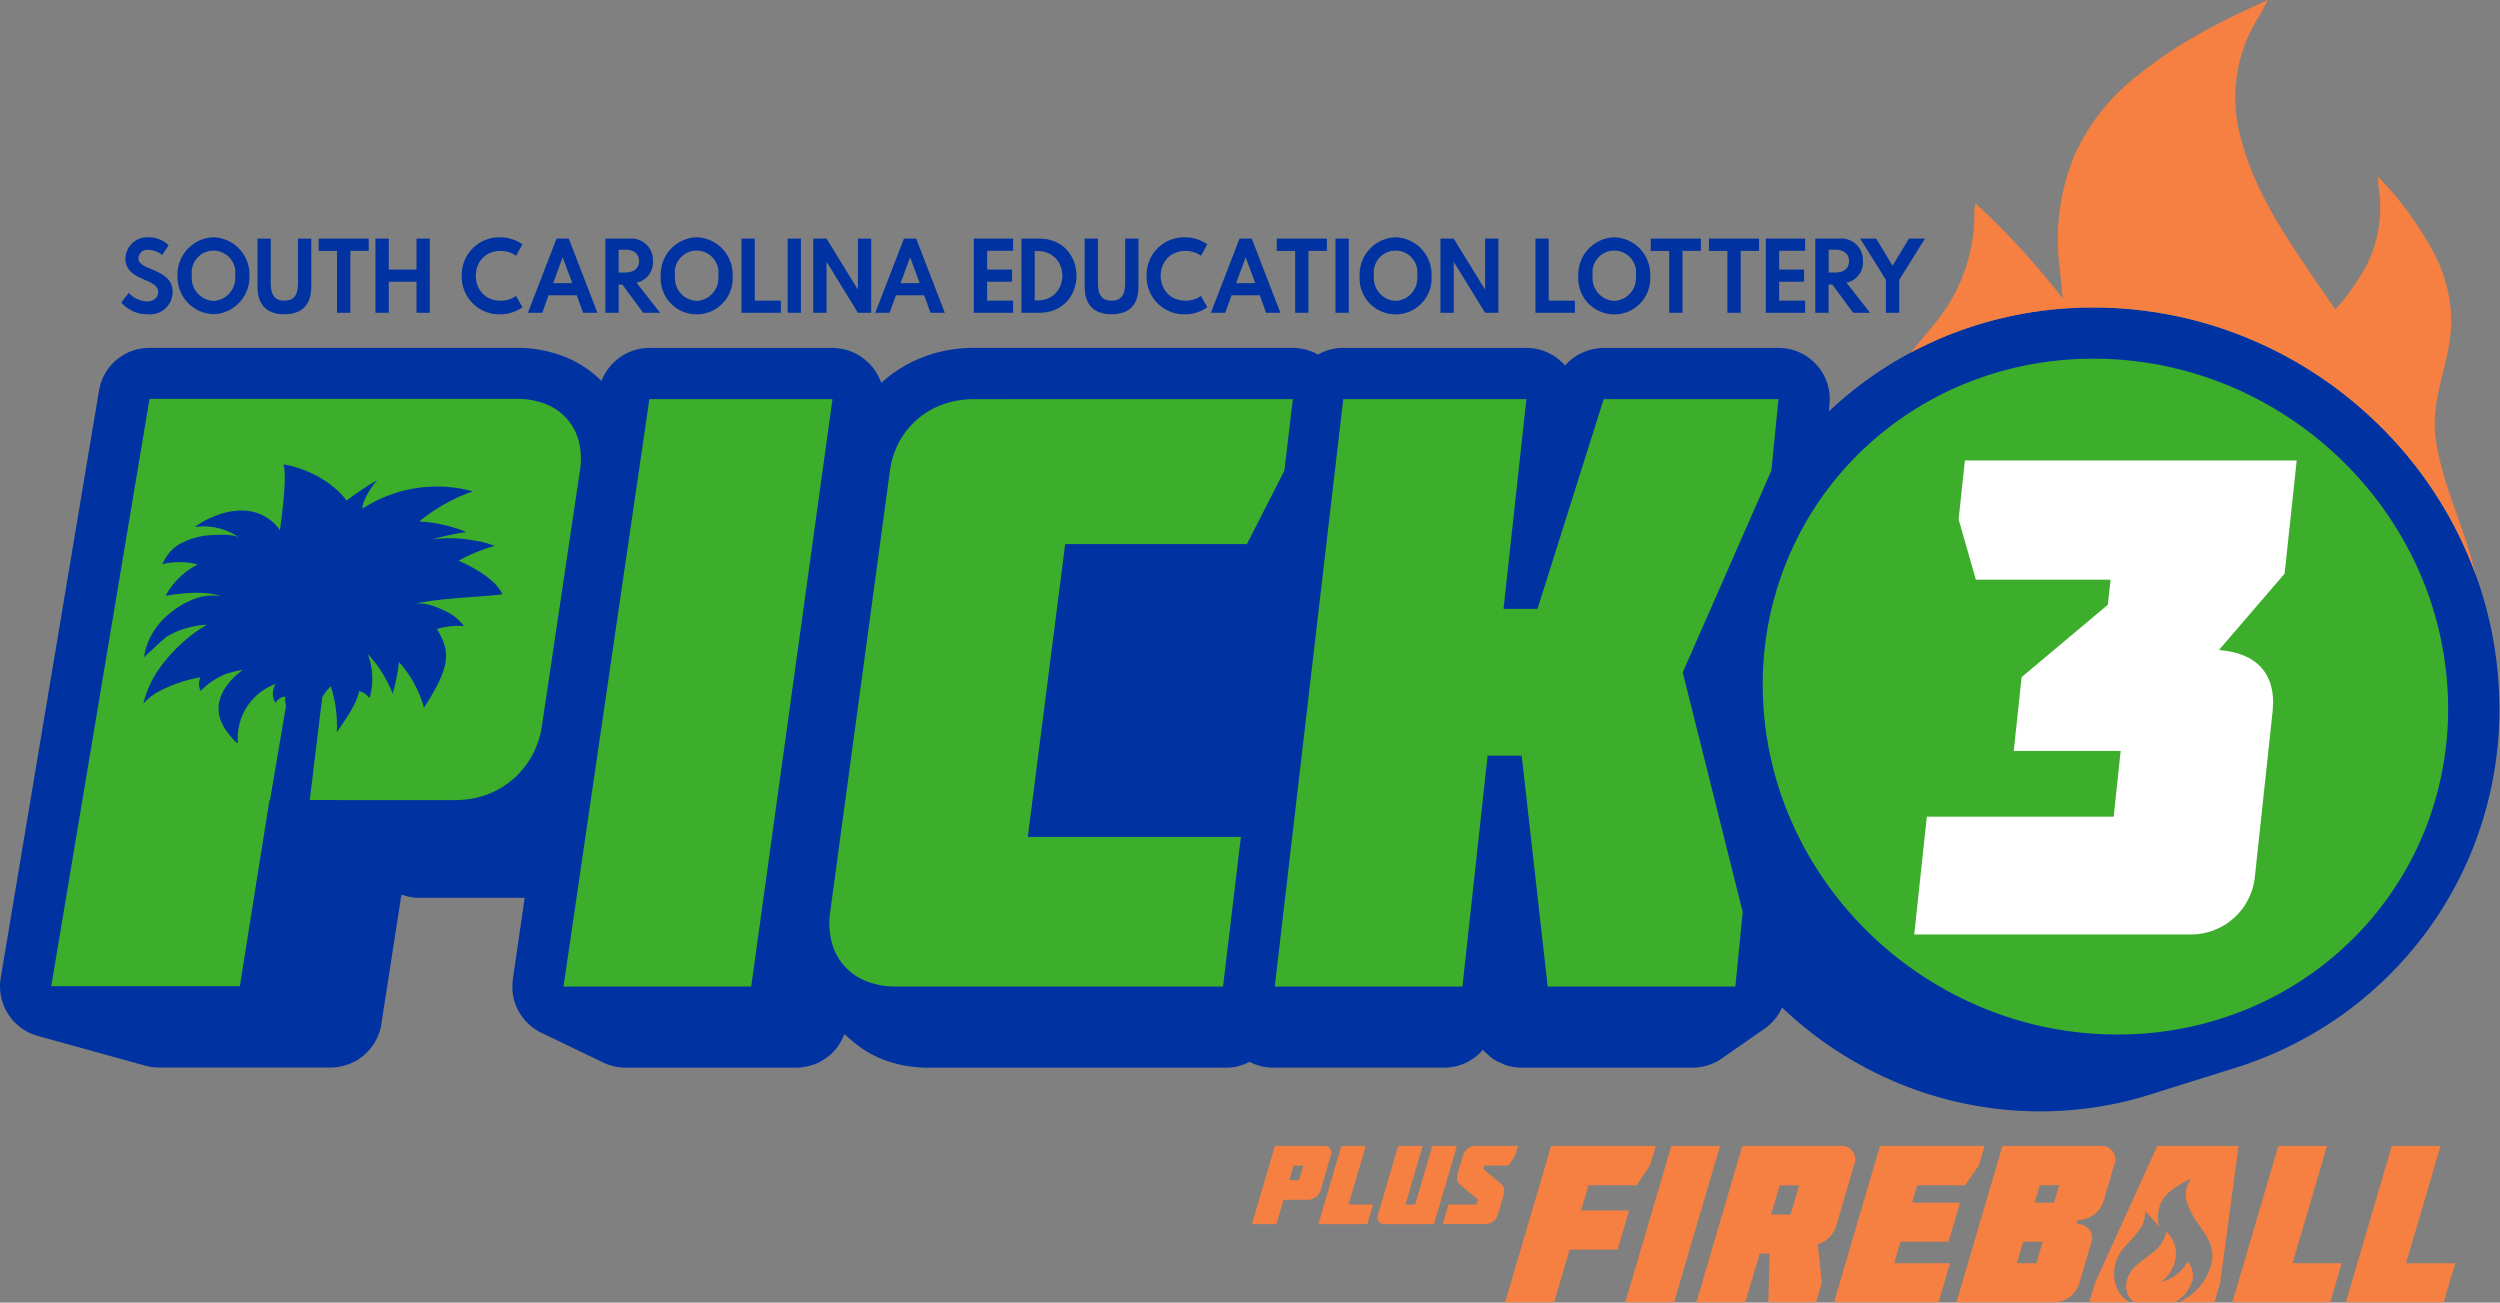 <svg xmlns="http://www.w3.org/2000/svg" width="285.972" height="149.003"><rect width="100%" height="100%" fill="#808080" stroke="none"/><path d="M11.043 25.137c.41.433.969.695 1.566.73.555 0 .961-.305.961-.801 0-.449-.293-.699-1.222-1.082-1.114-.457-1.586-1.004-1.586-1.789a1.876 1.876 0 0 1 1.992-1.832 2.5 2.5 0 0 1 1.719.676l-.551.848a1.96 1.96 0 0 0-1.184-.442.76.76 0 0 0-.859.719c0 .352.269.602 1.062.914 1.168.465 1.871.949 1.871 1.957a1.928 1.928 0 0 1-2.16 1.93 2.85 2.85 0 0 1-2.238-1.008zm7.277-4.774a3.187 3.187 0 0 1 3.086 3.301 3.186 3.186 0 0 1-3.086 3.297 3.185 3.185 0 0 1-3.086-3.297 3.19 3.19 0 0 1 3.086-3.301m0 5.457a1.955 1.955 0 0 0 1.856-2.156 1.876 1.876 0 0 0-1.856-2.156 1.87 1.87 0 0 0-1.851 2.156 1.953 1.953 0 0 0 1.851 2.156m4.914-5.343v3.769c0 1.098.344 1.551 1.168 1.551.825 0 1.168-.453 1.168-1.551v-3.769h1.141v4.101c0 1.578-.781 2.387-2.309 2.387-1.527 0-2.308-.809-2.308-2.387v-4.101zm4.11 1.054v-1.054h4.297v1.05h-1.575v5.313h-1.144v-5.309zm4.875 5.313v-6.367h1.144v2.652h2.379v-2.652h1.141v6.367h-1.141v-2.668h-2.379v2.668zm7.406-3.18a3.22 3.22 0 0 1 3.266-3.301 3.36 3.36 0 0 1 1.945.606l-.555.976a2.2 2.2 0 0 0-1.316-.41c-2.848 0-2.848 4.266 0 4.266.473.011.933-.133 1.316-.406l.555.972c-.57.403-1.25.613-1.945.606a3.22 3.22 0 0 1-3.266-3.309m8.133-3.187h1.051l2.457 6.363h-1.227l-.543-1.5h-2.422l-.543 1.5h-1.23zm1.351 3.816-.824-2.211-.82 2.219zm4.879-3.816a1.848 1.848 0 0 1 2.043 1.925 1.76 1.76 0 0 1-1.414 1.852l2.024 2.586h-1.446l-1.785-2.418h-.32v2.422h-1.141v-6.367zm-.902 2.91h.547c.683 0 1.203-.297 1.203-.985 0-.683-.516-.972-1.203-.972h-.547zm6.695-3.024a3.187 3.187 0 0 1 3.086 3.301 3.092 3.092 0 1 1-6.168 0 3.183 3.183 0 0 1 3.082-3.301m0 5.457a1.955 1.955 0 0 0 1.856-2.156 1.878 1.878 0 0 0-1.856-2.16 1.873 1.873 0 0 0-1.851 2.16 1.953 1.953 0 0 0 1.851 2.156m3.848 1.024v-6.367h1.141v5.324h2.242v1.043zm3.961 0v-6.367h1.14v6.363zm2.199 0v-6.367h1.141l2.691 4.378v-4.378h1.141v6.363h-1.141l-2.691-4.379v4.379zm7.781-6.367h1.051l2.457 6.363h-1.23l-.539-1.5h-2.426l-.543 1.5h-1.231zm1.352 3.816-.82-2.215-.825 2.223zm4.644 2.551v-6.367h3.375v1.046h-2.23v1.606h2.141v1.047h-2.145v1.625h2.231v1.043zm4.086 0v-6.367h1.649c4.101.14 4.101 6.222 0 6.363zm1.141-5.301v4.234h.387c2.644-.172 2.644-4.062 0-4.234zm5.426-1.066v3.769c0 1.098.347 1.551 1.168 1.551.824 0 1.168-.453 1.168-1.551v-3.769h1.14v4.101c0 1.578-.781 2.387-2.308 2.387-1.528 0-2.309-.809-2.309-2.387v-4.101zm4.176 3.187a3.22 3.22 0 0 1 3.265-3.301 3.35 3.35 0 0 1 1.945.606l-.55.976a2.2 2.2 0 0 0-1.321-.41c-2.843 0-2.843 4.266 0 4.266.473.011.938-.133 1.321-.406l.55.972a3.3 3.3 0 0 1-1.945.606 3.22 3.22 0 0 1-3.265-3.309m7.972-3.187h1.051l2.457 6.363h-1.23l-.54-1.5h-2.421l-.543 1.5h-1.231zm1.348 3.816-.82-2.215-.821 2.223zm1.847-2.762v-1.054h4.301v1.05h-1.582v5.313h-1.14v-5.309zm5.04 5.313v-6.367h1.14v6.363zm5.16-6.481a3.183 3.183 0 0 1 3.082 3.301 3.092 3.092 0 1 1-6.168 0 3.187 3.187 0 0 1 3.086-3.301m0 5.457a1.953 1.953 0 0 0 1.851-2.156 1.873 1.873 0 0 0-1.851-2.16 1.878 1.878 0 0 0-1.856 2.16 1.955 1.955 0 0 0 1.856 2.156m3.847 1.024v-6.367h1.141l2.691 4.378v-4.378h1.141v6.363h-1.141l-2.691-4.379v4.379zm8.153 0v-6.367h1.136v5.324h2.25v1.043zm6.761-6.481a3.185 3.185 0 0 1 3.086 3.301 3.092 3.092 0 1 1-6.168 0 3.185 3.185 0 0 1 3.082-3.301m0 5.457a1.955 1.955 0 0 0 1.856-2.156 1.874 1.874 0 0 0-1.856-2.16 1.873 1.873 0 0 0-1.851 2.16 1.953 1.953 0 0 0 1.851 2.156m3.133-4.289v-1.054h4.301v1.05h-1.578v5.313h-1.141v-5.309zm4.996 0v-1.054h4.301v1.05h-1.578v5.313h-1.141v-5.309zm4.879 5.313v-6.367h3.375v1.046h-2.23v1.606h2.14v1.047h-2.14v1.625h2.23v1.043zm6.285-6.367a1.85 1.85 0 0 1 2.047 1.925 1.765 1.765 0 0 1-1.414 1.852l2.024 2.586h-1.45l-1.781-2.422h-.324v2.422h-1.141v-6.363zm-.894 2.91h.547c.683 0 1.199-.297 1.199-.985 0-.683-.516-.972-1.199-.972h-.547zm2.707-2.91h1.375l1.402 2.324 1.406-2.324h1.376l-2.208 3.535v2.828h-1.144v-2.828z" style="fill:#0033a1;fill-opacity:1;fill-rule:nonzero;stroke:none" transform="scale(1.333)"/><path d="M214.438 59.148a33.6 33.6 0 0 0-3.286-12.902 34.8 34.8 0 0 0-7.636-10.383 35.2 35.2 0 0 0-10.848-6.933 34.5 34.5 0 0 0-13.027-2.539 33.3 33.3 0 0 0-12.899 2.554 32.4 32.4 0 0 0-9.808 6.367l.062-.624a4.4 4.4 0 0 0-4.379-4.833h-15.265l-.094.024a4.3 4.3 0 0 0-.914.172q-.123.04-.246.086a4.5 4.5 0 0 0-1.071.562l-.121.09-.043.039c-.203.164-.39.348-.558.543a4.403 4.403 0 0 0-3.321-1.516H115.27a4.4 4.4 0 0 0-2.172.571 6 6 0 0 0-.278-.149c-.101-.05-.195-.082-.293-.121a5 5 0 0 0-.539-.172 3 3 0 0 0-.332-.062 2.5 2.5 0 0 0-.367-.055l-.082-.008h-.098c-.054 0-.109-.007-.168-.007h-27.39a12.1 12.1 0 0 0-4.129.714 11.4 11.4 0 0 0-3.543 2.059q-.123.107-.246.219l-.199-.434-.114-.242-.054-.074a4.4 4.4 0 0 0-.512-.735l-.113-.129-.086-.074c-.028-.023-.055-.051-.086-.074a4.5 4.5 0 0 0-1.043-.742 4.4 4.4 0 0 0-1.141-.399c-.094-.015-.187-.031-.281-.039a3.5 3.5 0 0 0-.563-.047H55.727a4.425 4.425 0 0 0-4.114 2.84 9.2 9.2 0 0 0-3.136-2.07 11 11 0 0 0-4.153-.773H12.832a4.38 4.38 0 0 0-4.336 3.671L.059 83.93l-.028.175v.032c-.027.25-.039.496-.023.746l.008.148.007.047q.035.341.122.676.034.131.082.262.093.287.222.562.064.131.141.262.13.221.281.426c.051.082.109.156.172.23l.113.133.059.051q.176.188.375.347.081.076.168.141c.238.176.492.332.762.457.078.039.16.07.242.102q.223.093.465.164l9.242 2.558c.383.106.777.16 1.172.16h14.738c.359-.004.719-.05 1.066-.14.075-.02.157-.039.235-.067q.391-.117.75-.304l.05-.016.204-.125.144-.086.074-.066q.235-.167.446-.356l.199-.199q.205-.218.387-.465.086-.118.168-.242a5 5 0 0 0 .293-.563q.057-.11.097-.226c.082-.215.149-.438.196-.66l.007-.028.028-.168v-.015l.019-.121 1.696-10.946.074-.027c.472.168.968.254 1.472.254h9.043l-1.019 6.98-.024.168v.118q-.017.24-.011.48 0 .139.011.266.036.421.153.832l.023.086.012.027a4 4 0 0 0 .406.898c.09.145.184.29.289.426q.077.11.164.215l.11.125.074.063c.109.117.23.226.355.328q.094.082.188.148.327.241.695.418l5.313 2.559c.597.285 1.25.433 1.906.437h14.672c.418-.004.836-.07 1.238-.191q.117-.035.234-.074.177-.055.34-.125.287-.135.551-.317a4 4 0 0 0 .316-.211c.336-.258.629-.562.879-.902a3 3 0 0 0 .18-.293 4 4 0 0 0 .344-.688l.031-.07.066.059.356.304q.04.037.074.063l.109.094.036.031.05.051.082.062a9.271 9.271 0 0 0 2.973 1.664q.832.277 1.699.414.868.134 1.743.133h25.55q.451 0 .891-.09.142-.028.277-.074a5 5 0 0 0 .551-.187c.086-.036.176-.079.262-.122l.051-.027c.625.324 1.32.496 2.023.496h14.668a4.36 4.36 0 0 0 3.332-1.531q.204.23.438.418.216.212.468.383c.199.129.414.238.633.328q.23.122.477.203l.242.074.058.004a4.4 4.4 0 0 0 1.016.121h14.664c.902 0 1.781-.277 2.516-.793l3.668-2.554.215-.153.07-.074a4.3 4.3 0 0 0 .711-.734l.082-.11.031-.054q.224-.329.383-.692a32.2 32.2 0 0 0 9.855 6.442 31.76 31.76 0 0 0 19.375 1.675c.762-.175 1.5-.375 2.231-.605l7.351-2.301a33 33 0 0 0 3.219-1.187 32.2 32.2 0 0 0 10.609-7.356 31.9 31.9 0 0 0 6.844-10.848 32.3 32.3 0 0 0 2.032-13.125" style="fill:#0033a1;fill-opacity:1;fill-rule:nonzero;stroke:none" transform="scale(1.333)"/><path d="M166.738 28.941a33.3 33.3 0 0 1 12.903-2.554 34.5 34.5 0 0 1 13.023 2.539 35.1 35.1 0 0 1 10.848 6.937 34.7 34.7 0 0 1 7.64 10.383q.704 1.47 1.262 2.992a29 29 0 0 0-.324-1.273c-.965-3.41-2.528-6.641-3.055-10.172-.555-3.734 1.336-6.746 1.317-10.371a12.8 12.8 0 0 0-1.465-5.656 28.6 28.6 0 0 0-4.844-6.637c.039.449.047.773.094 1.098a10.9 10.9 0 0 1-1.637 7.535 19.6 19.6 0 0 1-2.094 2.789c-.625-.899-1.25-1.801-1.863-2.699-2.504-3.719-5.043-7.418-6.207-11.852a12.91 12.91 0 0 1 1.531-10.609c.25-.403.442-.825.746-1.395-4.097 1.84-7.867 3.77-11.187 6.488a17.96 17.96 0 0 0-5.364 6.743 18.86 18.86 0 0 0-1.32 9.742c.055.457.094.918.141 1.379l.125 1.261a67 67 0 0 0-7.488-8.168q-.07.299-.098.602a14.65 14.65 0 0 1-3.254 9.543c-.723.898-1.469 1.797-2.227 2.684a36 36 0 0 1 2.797-1.329" style="fill:#f58041;fill-opacity:1;fill-rule:nonzero;stroke:none" transform="scale(1.333)"/><path d="M179.645 30.781c3.898 0 7.757.754 11.371 2.219a30.9 30.9 0 0 1 9.496 6.074 30.6 30.6 0 0 1 6.676 9.074 29.3 29.3 0 0 1 2.855 11.223 28.1 28.1 0 0 1-1.754 11.348 27.7 27.7 0 0 1-5.902 9.359 28.05 28.05 0 0 1-9.176 6.356 29 29 0 0 1-11.508 2.339 30.2 30.2 0 0 1-11.672-2.339 30.9 30.9 0 0 1-9.625-6.356 30.4 30.4 0 0 1-6.57-9.359 29.2 29.2 0 0 1-2.563-11.352c-.089-3.844.61-7.66 2.063-11.219a27.6 27.6 0 0 1 6.031-9.078 28.2 28.2 0 0 1 9.067-6.07 29.1 29.1 0 0 1 11.211-2.219M71.438 34.25l-6.973 50.406H48.359l7.368-50.406Zm81.179 0-.609 6.129-7.606 17.32 5.145 20.559-.629 6.398h-16.106l-2.23-19.812h-2.926l-2.16 19.812h-16.105l5.879-50.406h15.714l-1.961 18h2.915l5.679-18zm-41.676 0-.722 6.129-3.215 6.309H91.406L88.199 71.82h18.285l-1.531 12.836H76.875a6.7 6.7 0 0 1-2.574-.476 4.89 4.89 0 0 1-2.934-3.348 6.6 6.6 0 0 1-.125-2.574l5.129-37.879a7.2 7.2 0 0 1 .801-2.477 6.9 6.9 0 0 1 3.738-3.199 7.8 7.8 0 0 1 2.637-.449z" style="fill:#3dae2b;fill-opacity:1;fill-rule:nonzero;stroke:none" transform="scale(1.333)"/><path d="M193.508 75.133a5.52 5.52 0 0 1-5.598 5.058h-23.644l1.082-10.113h16.035l.597-5.637h-9.175l.675-6.332 7.403-6.218.23-2.149h-11.558l-1.481-5.176.539-5.054h28.473l-1.035 9.707-5.641 6.566c3.172.231 4.957 1.977 4.606 5.289z" style="fill:#fff;fill-opacity:1;fill-rule:nonzero;stroke:none" transform="scale(1.333)"/><path d="m110.145 102.957-.614 2.09h-2.101l1.976-6.711h4.192a.587.587 0 0 1 .601.832l-.867 2.945a1.17 1.17 0 0 1-1.094.844zm.496-1.68h.832l.371-1.254h-.836zm4.468-2.941h2.094l-1.48 5.031h2.109l-.496 1.68h-4.199zm9.914 0-1.972 6.711h-4.199a.584.584 0 0 1-.598-.832l1.73-5.879h2.098l-1.48 5.031h.832l1.484-5.031zm.102 2.238.414-1.41a1.15 1.15 0 0 1 1.09-.832h3.644l-.242.824-.578.864h-2.066l-.09.304 1.465 1.219c.371.309.39.605.23 1.141l-.449 1.527c-.137.484-.574.82-1.078.832h-3.656l.492-1.68h2.39l.129-.437-1.468-1.211c-.364-.313-.383-.598-.227-1.141m32.418 4.699 1.551-5.269a1.168 1.168 0 0 0-1.176-1.668h-8.402l-3.942 13.414h4.199l1.231-4.18h.844l-.098 4.18h4.102l.488-1.668-.352-3.301a2.44 2.44 0 0 0 1.555-1.508m-3.891-1.05h-1.664l.739-2.508h1.668zm-17.976-.348.64-2.164h4.122l1.152-1.707.492-1.668h-8.973l-3.949 13.418h4.199l1.332-4.524h4.121l.985-3.355zm7.746-5.539-3.949 13.418h4.183l3.946-13.418zm34.777 6.726.11-.363a2.35 2.35 0 0 0 2.199-1.609l.906-3.086a1.172 1.172 0 0 0-1.199-1.668h-8.379l-3.945 13.414h8.375a2.3 2.3 0 0 0 2.179-1.668l1-3.391a1.19 1.19 0 0 0-1.246-1.629m-3.453 3.336h-1.668l.539-1.839h1.668zm1.527-5.195h-1.671l.437-1.492h1.668zm30.2 5.195 2.957-10.062h-4.18l-3.945 13.418h8.398l.985-3.356zm-43.383-1.839h4.121l.988-3.356h-4.121l.438-1.492h4.121l1.175-1.707.493-1.668h-8.977l-3.945 13.418h8.972l.989-3.356h-4.793zm36.601-8.223h-4.179l-3.946 13.418h8.399l.984-3.356h-4.219zm-14.57 0-5.336 11.75-.488 1.664h3.449a2.68 2.68 0 0 1-1.246-1.695 3.4 3.4 0 0 1 .977-3.211c.375-.41.742-.836 1.082-1.27.343-.433.519-.969.507-1.519a1 1 0 0 1 .016-.098q.64.603 1.168 1.301l-.02-.199-.023-.219a3.1 3.1 0 0 1 .207-1.555 2.8 2.8 0 0 1 .84-1.074 7.4 7.4 0 0 1 1.746-1.035c-.047.09-.074.156-.117.222a2.1 2.1 0 0 0-.238 1.696c.214.679.543 1.316.968 1.886.278.418.575.825.825 1.262.437.742.535 1.637.265 2.457a5 5 0 0 1-2.734 3.051h3.062l.492-1.668 1.575-11.746z" style="fill:#f58041;fill-opacity:1;fill-rule:nonzero;stroke:none" transform="scale(1.333)"/><path d="M188.039 110.156a1.75 1.75 0 0 0-.332-1.89 3.4 3.4 0 0 1-2.242 1.738c1.82-1.512 1.387-3.481.453-4.293-.016.023-.035.047-.039.062a2.98 2.98 0 0 1-1.242 1.774c-.426.34-.871.66-1.278 1.015-1.097.961-1.214 2.387-.277 3.141l.059.051h3.484a3.25 3.25 0 0 0 1.414-1.598" style="fill:#f58041;fill-opacity:1;fill-rule:nonzero;stroke:none" transform="scale(1.333)"/><path d="M49.668 37.875a4.64 4.64 0 0 0-1.016-1.934 4.8 4.8 0 0 0-1.82-1.265 6.7 6.7 0 0 0-2.504-.449H12.832L4.398 84.629h16.184l1.813-11.399.031-.183.699-4.387h.047l1.371-8.082a2.4 2.4 0 0 1-.059-.812 1.12 1.12 0 0 0-.847.554 1.54 1.54 0 0 1 .031-1.636 4.954 4.954 0 0 0-3.25 5.086c-.211-.082-.387-.282-.836-.848-2.426-3.043 1.27-5.434 1.27-5.434q-.703.1-1.383.317a6.2 6.2 0 0 0-2.25 1.488 1.3 1.3 0 0 1-.008-1.172 11.9 11.9 0 0 0-3.895 1.391 5.4 5.4 0 0 0-1.015.867 8.8 8.8 0 0 1 1.39-3.039 13.5 13.5 0 0 1 4.075-3.742.6.6 0 0 1-.188.015 7 7 0 0 0-.582.071q-.359.054-.719.148a7.4 7.4 0 0 0-1.476.531 4 4 0 0 0-.403.223c-.058 0-.222.152-.269.191-.106.082-.199.176-.297.262q-.235.21-.465.426l-.113.109a4 4 0 0 1-.192.18c-.23.215-.468.422-.703.637a5.8 5.8 0 0 1 1.598-3.196 7.6 7.6 0 0 1 2.336-1.64 4.5 4.5 0 0 1 2.695-.387c-1.289-.48-3.3-.297-4.781-.035a6.43 6.43 0 0 1 2.762-2.692 6.23 6.23 0 0 0-3.067-.023q.124-.17.211-.363c.211-.395.492-.75.828-1.043a4.6 4.6 0 0 1 1.121-.633 6 6 0 0 1 1.793-.434c.723-.062 2.106-.152 2.68.192a5.3 5.3 0 0 0-3.808-.91 6 6 0 0 1 1.23-.739c4.313-1.992 6.066 1.02 6.066 1.02.497-3.617.473-5.098.305-5.66a9.3 9.3 0 0 1 4.61 2.214c.296.274.566.575.804.895a24.5 24.5 0 0 1 2.625-1.754s-1.262 1.481-1.265 2.449a11.72 11.72 0 0 1 9.484-1.488 15 15 0 0 0-4.609 2.586c1.39.074 2.757.379 4.046.902q-1.5.219-2.949.641a11.1 11.1 0 0 1 3.598.09 7 7 0 0 1 1.773.465c-1.078.3-2.117.726-3.093 1.273q.59.24 1.144.555s2.152 1.097 2.602 2.332c-2.528.281-5.102.285-7.621.82 1.05-.226 2.304.375 3.101.797.59.316 1.328 1.105 1.176 1.098a5.4 5.4 0 0 0-1.227.035 5.7 5.7 0 0 0-1.039.226c1.215 1.942 1.168 3.215-1.105 6.75a9.7 9.7 0 0 0-2.145-3.922 16 16 0 0 1-.543 2.715 10.8 10.8 0 0 0-2.086-3.355.2.2 0 0 1-.023.031 5.9 5.9 0 0 1 .121 3.707 1.58 1.58 0 0 0-.883-.601c-.226 1.066-.976 2.14-1.922 3.531a11 11 0 0 0-.515-3.945 4.2 4.2 0 0 0-.735.945l-1.07 8.808h2.41v.012h10.113c.09 0 .176-.008.262-.012h.121v-.003a7.8 7.8 0 0 0 2.305-.461 7.3 7.3 0 0 0 3.863-3.344 7.6 7.6 0 0 0 .848-2.551l3.266-21.937a6.2 6.2 0 0 0-.102-2.477" style="fill:#3dae2b;fill-opacity:1;fill-rule:nonzero;stroke:none" transform="scale(1.333)"/></svg>